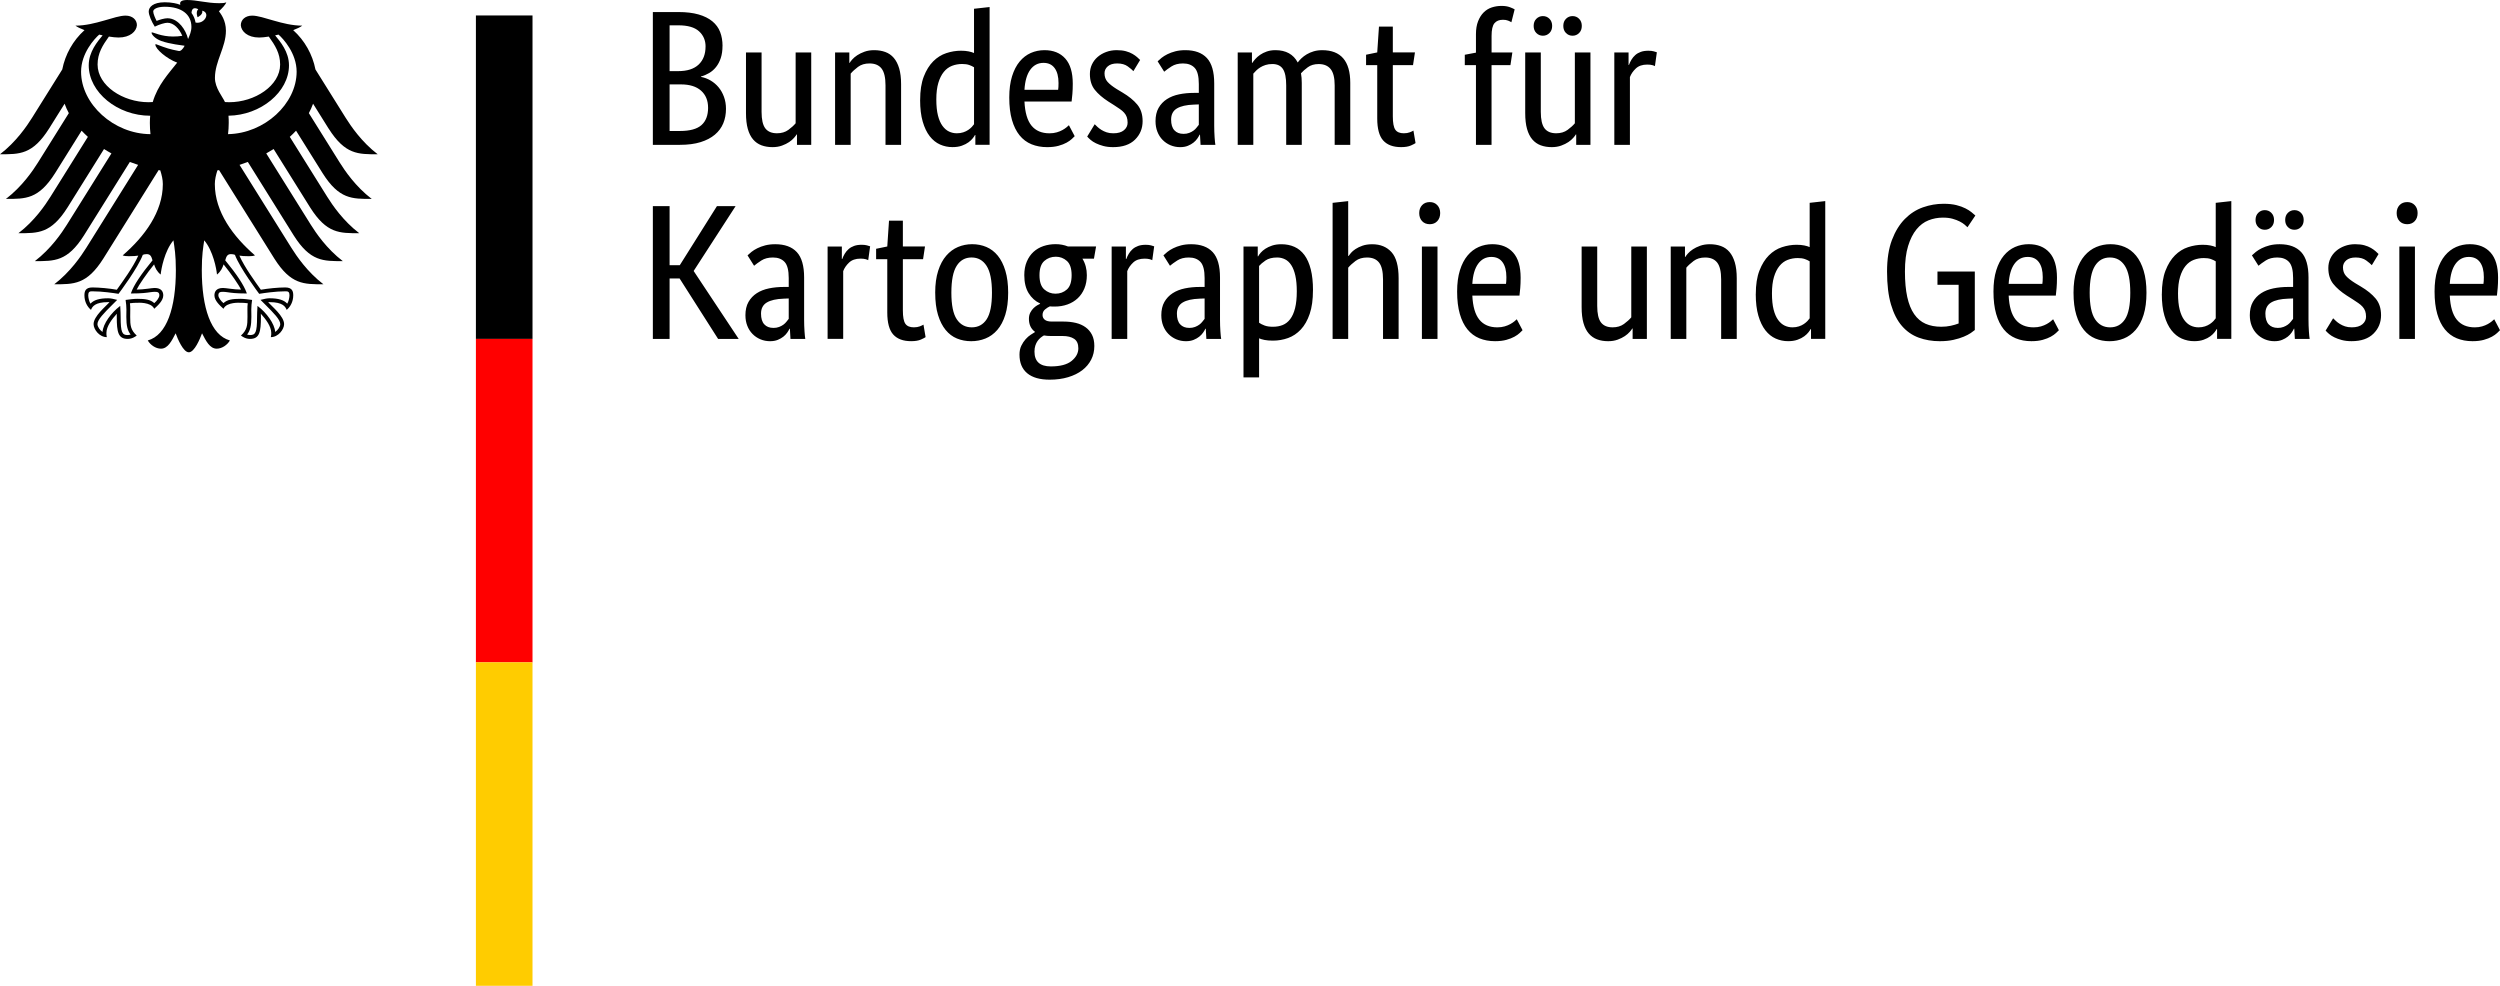 <?xml version="1.0" encoding="UTF-8"?>
<svg xmlns="http://www.w3.org/2000/svg" id="Ebene_1" data-name="Ebene 1" width="154.584" height="60.956" viewBox="0 0 154.584 60.956">
  <defs>
    <style>
      .cls-1 {
        fill: #fc0;
      }

      .cls-2 {
        fill: red;
      }
    </style>
  </defs>
  <g id="Name">
    <path d="m44.675,2.839c0,.286-.036.535-.107.75s-.169.399-.291.553c-.123.155-.266.28-.428.375-.163.095-.331.167-.506.214v.024c.214.04.414.115.601.226.187.111.349.25.488.416.139.167.25.363.333.589.083.226.125.474.125.744,0,.325-.055.623-.167.893s-.284.504-.518.702c-.234.198-.53.353-.886.464s-.781.167-1.273.167h-1.678V.745h1.583c.484,0,.898.05,1.244.149.345.099.629.24.851.423s.383.403.482.66c.099.258.149.546.149.863Zm-1.047.036c0-.381-.135-.694-.405-.94s-.694-.369-1.273-.369h-.547v2.832h.535c.555,0,.976-.135,1.261-.405s.428-.643.428-1.119Zm.155,3.784c0-.444-.145-.795-.434-1.053-.29-.258-.704-.387-1.244-.387h-.702v2.88h.643c.611,0,1.053-.121,1.327-.363.274-.242.41-.601.411-1.077Zm6.378,2.297h-.881v-.643h-.024c-.024.048-.075.117-.155.208-.079.091-.18.178-.303.262-.123.083-.272.157-.446.22s-.369.095-.583.095c-.254,0-.482-.038-.684-.113-.202-.075-.375-.196-.518-.363s-.252-.383-.327-.649c-.075-.266-.113-.593-.113-.982v-3.748h.964v3.677c0,.476.077.815.232,1.018.155.202.395.303.72.303.278,0,.512-.069.702-.208.19-.139.341-.276.452-.41V3.244h.964s0,5.712-0,5.712Zm4.593,0v-3.677c0-.484-.081-.831-.244-1.041-.163-.21-.411-.315-.744-.315-.286,0-.524.071-.714.214s-.341.282-.452.416v4.403h-.964V3.244h.881v.643h.024c.024-.048.075-.117.155-.208.079-.091.183-.178.309-.262s.278-.157.452-.22.373-.095.595-.095c.254,0,.484.038.69.113.206.075.381.196.524.363s.254.383.333.648c.079.266.119.593.119.982v3.748h-.964l-0.0 0Zm2.142-2.773c0-.579.075-1.063.226-1.452s.345-.702.583-.94.508-.407.809-.506c.301-.099.603-.149.904-.149.183,0,.341.014.476.042.135.028.246.061.333.101V.542l.964-.107v8.52h-.881v-.607h-.024c-.024.048-.067.113-.131.196s-.151.167-.262.25-.25.155-.416.214c-.167.06-.361.089-.583.089-.27,0-.526-.053-.768-.161-.242-.107-.454-.278-.637-.512-.183-.234-.327-.535-.434-.904s-.161-.815-.161-1.339h0Zm2.261,2.059c.151,0,.286-.02.405-.06s.222-.089.309-.149.161-.121.22-.184.105-.119.137-.167v-3.522c-.087-.055-.188-.103-.303-.143-.115-.04-.26-.06-.434-.06-.222,0-.43.038-.625.113-.194.075-.363.2-.506.375s-.256.401-.339.678-.125.619-.125,1.023c0,.397.034.728.101.994.067.266.161.48.28.643.119.163.254.28.405.351s.309.107.476.107v0Zm7.176-3.07c0,.246-.008.458-.024.637s-.032.335-.048.47h-2.915c.032.674.176,1.17.434,1.488.258.317.629.476,1.113.476.167,0,.317-.02.452-.06s.252-.087.351-.143c.099-.055.182-.111.25-.167.067-.055.117-.099.149-.131l.357.678c-.04.04-.099.097-.178.173-.079.075-.186.151-.321.226-.135.075-.301.141-.5.196s-.432.083-.702.083c-.357,0-.68-.06-.97-.178-.29-.119-.535-.303-.738-.553s-.359-.567-.47-.952c-.111-.385-.167-.847-.167-1.386,0-.508.058-.946.173-1.315.115-.369.272-.672.47-.91s.428-.414.69-.53c.262-.115.543-.173.845-.173.547,0,.976.173,1.285.518s.464.863.464,1.553l-0.0 0Zm-1.809-1.285c-.341,0-.615.143-.821.428s-.325.698-.357,1.238h2.082c.008-.04.014-.097.018-.173.004-.075.006-.157.006-.244,0-.397-.079-.704-.238-.922-.159-.218-.389-.327-.69-.327Zm5.557.512c-.063-.071-.178-.169-.345-.292-.167-.123-.385-.184-.655-.184-.254,0-.448.06-.583.178s-.202.262-.202.428c0,.214.062.391.185.53.123.139.311.288.565.446l.357.214c.389.23.694.478.916.744.222.266.333.609.333,1.029,0,.452-.157.833-.47,1.142-.313.309-.764.464-1.351.464-.23,0-.432-.024-.607-.071s-.327-.103-.458-.167c-.131-.063-.24-.133-.327-.208-.087-.075-.159-.145-.214-.208l.464-.762c.048.048.105.103.173.167.067.063.149.125.244.184s.202.109.321.149.258.06.416.06c.286,0,.504-.063.655-.19s.226-.282.226-.464c0-.135-.018-.252-.053-.351-.036-.099-.089-.188-.161-.268s-.159-.155-.262-.226-.222-.151-.357-.238l-.357-.226c-.357-.23-.637-.472-.839-.726-.202-.254-.303-.579-.303-.976,0-.214.042-.411.125-.589.083-.178.2-.333.351-.464.151-.131.327-.234.53-.309.202-.075.418-.113.648-.113.222,0,.412.022.571.065.159.044.296.099.411.167.115.067.21.135.286.202.075.067.137.125.184.173l-.416.69 0-0Zm1.368,3.106c0-.333.063-.611.19-.833s.298-.403.512-.541c.214-.139.466-.238.756-.298.289-.06.597-.089.922-.089h.298v-.547c0-.484-.085-.817-.256-1-.171-.183-.411-.274-.72-.274-.286,0-.524.062-.714.184-.19.123-.341.232-.452.327l-.405-.643c.063-.063.145-.135.244-.214.099-.079.22-.155.363-.226s.305-.131.488-.178.389-.071.619-.071c.587,0,1.031.163,1.333.488s.452.849.452,1.571v2.606c0,.246.008.486.024.72.016.234.032.391.048.47h-.916l-.036-.631h-.024c-.032.071-.079.153-.143.244-.063.091-.143.175-.238.25-.095.075-.21.141-.345.196s-.294.083-.476.083c-.214,0-.414-.04-.601-.119-.187-.079-.349-.19-.488-.333-.139-.143-.246-.311-.321-.506-.075-.194-.113-.407-.113-.637h-0Zm1.726.773c.135,0,.254-.02.357-.06s.192-.087.268-.143c.075-.055.139-.117.19-.185.051-.067.097-.125.137-.173v-1.261l-.309.012c-.46.016-.809.095-1.047.238s-.357.373-.357.69c0,.294.067.514.202.66.135.147.321.22.559.22Zm6.355.678v-3.677c0-.468-.067-.805-.202-1.011s-.353-.309-.655-.309c-.159,0-.299.02-.422.06-.123.04-.232.089-.327.149s-.178.125-.25.196-.131.135-.178.19v4.403h-.964V3.244h.881v.643h.024c.04-.063.099-.141.178-.232.079-.091.178-.179.298-.262s.258-.153.416-.208.337-.083.535-.083c.65,0,1.111.254,1.38.762.055-.079.131-.165.226-.256.095-.091.206-.174.333-.25.127-.075.27-.137.428-.184s.333-.071.524-.071c1.158,0,1.737.674,1.737,2.023v3.832h-.964v-3.677c0-.468-.083-.805-.25-1.011s-.412-.309-.738-.309c-.27,0-.494.065-.672.196-.178.131-.319.256-.423.375.016.087.028.18.036.28.008.099.012.204.012.315v3.832h-.964 0Zm7.842-4.927h-1.249v3.165c0,.405.052.68.155.827.103.147.278.22.524.22.143,0,.266-.02.369-.06s.178-.075.226-.107l.131.773c-.04.032-.135.081-.286.149-.151.067-.353.101-.607.101-.492,0-.861-.137-1.107-.411-.246-.274-.369-.728-.369-1.363v-3.296h-.69v-.643l.69-.143.107-1.595h.857v1.595h1.368s-.119.785-.119.785Zm6.021,0h-1.166v4.927h-.964v-4.927h-.69v-.643l.69-.131v-1.142c0-.309.044-.575.131-.797s.202-.405.345-.547.309-.246.5-.309.393-.095.607-.095c.206,0,.381.028.524.083s.238.099.286.131l-.202.797c-.048-.032-.115-.065-.202-.101s-.194-.053-.321-.053c-.23,0-.405.071-.524.214s-.178.405-.178.785v1.023h1.285s-.119.785-.119.785Zm4.95,4.927h-.881v-.643h-.024c-.024.048-.075.117-.155.208-.079.091-.18.178-.303.262-.123.083-.272.157-.446.22s-.369.095-.583.095c-.254,0-.482-.038-.684-.113-.202-.075-.375-.196-.518-.363s-.252-.383-.327-.649c-.075-.266-.113-.593-.113-.982v-3.748h.964v3.677c0,.476.077.815.232,1.018.155.202.395.303.72.303.278,0,.512-.069.702-.208.19-.139.341-.276.452-.41V3.244h.964v5.712l-0-0Zm-2.368-7.354c0,.183-.055.329-.167.44s-.246.167-.405.167-.294-.055-.405-.167-.167-.258-.167-.44.055-.329.167-.44.246-.167.405-.167.294.055.405.167.167.258.167.44Zm1.833,0c0,.183-.055.329-.167.44s-.246.167-.405.167-.294-.055-.405-.167-.167-.258-.167-.44.055-.329.167-.44.246-.167.405-.167.294.055.405.167.167.258.167.44Zm4.522,2.487c-.024-.016-.075-.036-.155-.06s-.186-.036-.321-.036c-.301,0-.537.081-.708.244-.171.163-.292.339-.363.53v4.189h-.964V3.244h.881v.773h.024c.04-.111.091-.22.155-.327s.143-.202.238-.286.208-.149.339-.196c.131-.048.288-.071.47-.071.135,0,.244.012.327.036s.149.044.196.06c0,0-.119.857-.119.857Zm-59.44,12.666l2.785,4.201h-1.273l-2.38-3.737h-.619v3.737h-1.035v-8.211h1.035v3.653h.631l2.297-3.653h1.154s-2.594,4.01-2.594,4.01Zm3.201,2.749c0-.333.063-.611.19-.833s.298-.403.512-.541c.214-.139.466-.238.756-.298.289-.06.597-.089.922-.089h.298v-.547c0-.484-.085-.817-.256-1-.171-.183-.411-.274-.72-.274-.286,0-.524.062-.714.184-.19.123-.341.232-.452.327l-.405-.643c.063-.063.145-.135.244-.214.099-.079.22-.155.363-.226s.305-.131.488-.178.389-.071.619-.071c.587,0,1.031.163,1.333.488s.452.849.452,1.571v2.606c0,.246.008.486.024.72.016.234.032.391.048.47h-.916l-.036-.631h-.024c-.032.071-.079.153-.143.244-.063.091-.143.175-.238.25-.095.075-.21.141-.345.196s-.294.083-.476.083c-.214,0-.414-.04-.601-.119-.187-.079-.349-.19-.488-.333-.139-.143-.246-.311-.321-.506-.075-.194-.113-.407-.113-.637l-0-0Zm1.726.773c.135,0,.254-.02.357-.06s.192-.087.268-.143c.075-.056.139-.117.19-.185.051-.067.097-.125.137-.173v-1.261l-.309.012c-.46.016-.809.095-1.047.238s-.357.373-.357.69c0,.293.067.514.202.66.135.147.321.22.559.22Zm5.867-4.189c-.024-.016-.075-.036-.155-.06s-.186-.036-.321-.036c-.301,0-.537.081-.708.244-.171.163-.292.339-.363.53v4.189h-.964v-5.712h.881v.773h.024c.04-.111.091-.22.155-.327s.143-.202.238-.286.208-.149.339-.196c.131-.048.288-.071.47-.071.135,0,.244.012.327.036s.149.044.196.06c0,0-.119.857-.119.857Zm3.392-.06h-1.249v3.165c0,.405.052.68.155.827.103.147.278.22.524.22.143,0,.266-.02.369-.06s.178-.075.226-.107l.131.773c-.04.032-.135.081-.286.149-.151.067-.353.101-.607.101-.492,0-.861-.137-1.107-.411-.246-.274-.369-.728-.369-1.362v-3.296h-.69v-.643l.69-.143.107-1.595h.857v1.595h1.368s-.119.785-.119.785Zm.75,2.071c0-.524.062-.976.185-1.357.123-.381.289-.692.5-.934.21-.242.452-.421.726-.536.274-.115.565-.173.875-.173.317,0,.611.058.881.173.27.115.504.294.702.536.198.242.355.553.47.934.115.381.173.833.173,1.357,0,.532-.06.988-.178,1.368s-.284.692-.494.934c-.21.242-.454.418-.732.53s-.571.167-.881.167c-.317,0-.611-.056-.881-.167s-.504-.288-.702-.53c-.198-.242-.355-.551-.47-.928-.115-.377-.173-.835-.173-1.374Zm3.51,0c0-.762-.111-1.315-.333-1.66-.222-.345-.532-.518-.928-.518s-.704.173-.922.518c-.218.345-.327.898-.327,1.66s.111,1.309.333,1.642.532.5.928.5.704-.167.922-.5c.218-.333.327-.881.327-1.642Zm6.307-2.106h-.714c.183.301.274.643.274,1.023,0,.301-.05.573-.149.815-.099.242-.238.446-.416.613s-.389.294-.631.381c-.242.087-.502.131-.78.131h-.155c-.048,0-.099-.004-.155-.012-.095.04-.194.103-.298.19s-.155.202-.155.345c0,.119.046.216.137.292.091.075.24.113.446.113h.726c.27,0,.52.028.75.083s.43.145.601.268c.171.123.303.28.399.47s.143.421.143.69c0,.309-.065.591-.196.845s-.315.472-.553.654-.528.325-.869.428-.722.155-1.142.155c-.611,0-1.075-.133-1.392-.399-.317-.266-.476-.649-.476-1.148,0-.214.038-.399.113-.553.075-.155.165-.29.268-.405.103-.115.208-.206.315-.274.107-.067.192-.121.256-.161v-.024c-.246-.182-.369-.448-.369-.797,0-.151.03-.282.089-.393s.127-.202.202-.274c.075-.071.151-.129.226-.173.075-.044.133-.073.173-.089v-.024c-.294-.135-.53-.347-.708-.637-.178-.289-.268-.66-.268-1.113,0-.317.052-.597.155-.839.103-.242.242-.442.416-.601s.379-.278.613-.357c.234-.079.486-.119.756-.119s.524.048.762.143h1.737s-.131.75-.131.75Zm-2.654,4.784c-.167,0-.313-.012-.44-.036-.071.04-.141.087-.208.143-.067.056-.129.123-.185.202s-.101.173-.137.28c-.036.107-.054.232-.054.375,0,.611.337.916,1.011.916.579,0,1.007-.113,1.285-.339s.416-.486.416-.779c0-.278-.087-.474-.262-.589-.174-.115-.409-.173-.702-.173,0,0-.726,0-.726-0Zm1.273-3.76c0-.412-.097-.706-.291-.881-.194-.174-.423-.262-.684-.262-.278,0-.516.087-.714.262s-.298.468-.298.881.099.706.298.881.428.262.69.262c.278,0,.514-.087.708-.262.194-.174.291-.468.291-.881Zm4.986-.928c-.024-.016-.075-.036-.155-.06s-.186-.036-.321-.036c-.301,0-.537.081-.708.244-.171.163-.292.339-.363.53v4.189h-.964v-5.712h.881v.773h.024c.04-.111.091-.22.155-.327s.143-.202.238-.286.208-.149.339-.196c.131-.048.288-.071.47-.071.135,0,.244.012.327.036s.149.044.196.06c0,0-.119.857-.119.857Zm.559,3.415c0-.333.063-.611.19-.833s.298-.403.512-.541c.214-.139.466-.238.756-.298.289-.06.597-.089.922-.089h.298v-.547c0-.484-.085-.817-.256-1-.171-.183-.411-.274-.72-.274-.286,0-.524.062-.714.184-.19.123-.341.232-.452.327l-.405-.643c.063-.063.145-.135.244-.214.099-.079.22-.155.363-.226s.305-.131.488-.178.389-.071.619-.071c.587,0,1.031.163,1.333.488s.452.849.452,1.571v2.606c0,.246.008.486.024.72.016.234.032.391.048.47h-.916l-.036-.631h-.024c-.032.071-.079.153-.143.244-.063.091-.143.175-.238.25-.095.075-.21.141-.345.196s-.294.083-.476.083c-.214,0-.414-.04-.601-.119-.187-.079-.349-.19-.488-.333-.139-.143-.246-.311-.321-.506-.075-.194-.113-.407-.113-.637l-0-0Zm1.726.773c.135,0,.254-.02.357-.06s.192-.087.268-.143c.075-.056.139-.117.19-.185.051-.067.097-.125.137-.173v-1.261l-.309.012c-.46.016-.809.095-1.047.238s-.357.373-.357.69c0,.293.067.514.202.66.135.147.321.22.559.22Zm7.652-2.332c0,.579-.067,1.067-.202,1.464s-.317.718-.547.964-.494.422-.791.529c-.298.107-.609.161-.934.161-.206,0-.379-.014-.518-.042-.139-.028-.252-.062-.339-.101v2.416h-.964v-8.092h.881v.607h.024c.032-.063.085-.139.161-.226.075-.087.171-.169.286-.244.115-.075.254-.141.416-.196.163-.055.355-.083.577-.083.294,0,.561.053.803.161.242.107.448.276.619.506.171.23.301.526.393.887.091.361.137.791.137,1.291Zm-2.213-2.023c-.301,0-.541.062-.72.184-.178.123-.311.236-.399.339v3.51c.087.063.2.121.339.173.139.052.311.077.518.077.222,0,.423-.036.601-.107s.333-.192.464-.363c.131-.171.232-.397.303-.678.071-.282.107-.629.107-1.041,0-.381-.03-.704-.089-.97-.06-.266-.143-.482-.25-.648s-.236-.288-.387-.363c-.151-.075-.313-.113-.488-.113Zm6.545,5.034v-3.677c0-.484-.081-.831-.244-1.041-.163-.21-.411-.315-.744-.315-.286,0-.524.071-.714.214s-.341.282-.452.416v4.403h-.964v-8.413l.964-.107v3.392h.024c.032-.048.081-.111.149-.19.067-.079.161-.159.28-.238s.264-.149.434-.208c.171-.06.371-.089.601-.089.5,0,.896.163,1.19.488s.44.865.44,1.618v3.749h-.964l-0-0Zm3.368,0h-.964v-5.712h.964v5.712Zm-.476-7.092c-.198,0-.357-.063-.476-.19s-.178-.294-.178-.5c0-.198.06-.361.178-.488s.278-.19.476-.19c.19,0,.345.063.464.19s.178.29.178.488c0,.206-.06.373-.178.5s-.274.19-.464.19Zm5.617,3.308c0,.246-.008.458-.024.637s-.032.335-.048.47h-2.915c.032.674.176,1.17.434,1.487.258.317.629.476,1.113.476.167,0,.317-.02.452-.06s.252-.087.351-.143c.099-.056.182-.111.25-.167.067-.056.117-.099.149-.131l.357.678c-.04.04-.099.097-.178.173-.079.075-.186.151-.321.226-.135.075-.301.141-.5.196s-.432.083-.702.083c-.357,0-.68-.06-.97-.179-.29-.119-.535-.304-.738-.553s-.359-.567-.47-.952c-.111-.385-.167-.847-.167-1.386,0-.508.058-.946.173-1.315.115-.369.272-.672.47-.91s.428-.414.69-.53c.262-.115.543-.173.845-.173.547,0,.976.173,1.285.518s.464.863.464,1.553Zm-1.809-1.285c-.341,0-.615.143-.821.428s-.325.698-.357,1.238h2.082c.008-.04.014-.097.018-.173.004-.075.006-.157.006-.244,0-.397-.079-.704-.238-.922-.159-.218-.389-.327-.69-.327Zm9.615,5.069h-.881v-.643h-.024c-.024.048-.075.117-.155.208-.079.091-.18.179-.303.262-.123.083-.272.157-.446.22s-.369.095-.583.095c-.254,0-.482-.038-.684-.113-.202-.075-.375-.196-.518-.363s-.252-.383-.327-.649c-.075-.266-.113-.593-.113-.982v-3.748h.964v3.677c0,.476.077.815.232,1.018.155.202.395.303.72.303.278,0,.512-.069.702-.208.19-.139.341-.276.452-.41v-4.379h.964s0,5.712-0,5.712Zm4.593,0v-3.677c0-.484-.081-.831-.244-1.041-.163-.21-.411-.315-.744-.315-.286,0-.524.071-.714.214s-.341.282-.452.416v4.403h-.964v-5.712h.881v.643h.024c.024-.048.075-.117.155-.208.079-.091.183-.178.309-.262s.278-.157.452-.22.373-.095.595-.095c.254,0,.484.038.69.113.206.075.381.196.524.363s.254.383.333.648c.079.266.119.593.119.982v3.749h-.964Zm2.142-2.773c0-.579.075-1.063.226-1.452s.345-.702.583-.94.508-.407.809-.506c.301-.099.603-.149.904-.149.182,0,.341.014.476.042.135.028.246.061.333.101v-2.737l.964-.107v8.52h-.881v-.607h-.024c-.024.048-.067.113-.131.196s-.151.167-.262.25-.25.155-.417.214c-.167.06-.361.089-.583.089-.27,0-.526-.054-.768-.161-.242-.107-.454-.278-.637-.512-.182-.234-.327-.535-.434-.904s-.161-.815-.161-1.339Zm2.261,2.059c.151,0,.286-.02.405-.06s.222-.089.309-.149.161-.121.22-.184.105-.119.137-.167v-3.522c-.087-.055-.188-.103-.303-.143-.115-.04-.26-.06-.434-.06-.222,0-.43.038-.625.113-.194.075-.363.2-.506.375s-.256.401-.339.678-.125.619-.125,1.023c0,.397.034.728.101.994.067.266.161.48.28.643.119.163.254.28.405.351s.309.107.476.107Zm11.281.167c-.055.048-.139.109-.25.184-.111.075-.256.151-.434.226-.178.075-.391.141-.637.196s-.528.083-.845.083c-.468,0-.902-.073-1.303-.22-.401-.147-.746-.387-1.035-.72-.29-.333-.516-.776-.678-1.327-.163-.551-.244-1.232-.244-2.041,0-.77.101-1.42.303-1.952s.468-.964.797-1.297c.329-.333.702-.573,1.119-.72.417-.147.843-.22,1.279-.22.309,0,.573.028.791.083.218.055.405.123.559.202.155.079.28.159.375.238s.174.147.238.202l-.488.726c-.04-.04-.099-.093-.178-.161-.079-.067-.18-.133-.303-.196-.123-.063-.27-.119-.44-.167-.171-.048-.371-.071-.601-.071-.309,0-.605.055-.887.167-.282.111-.53.298-.744.559s-.387.605-.518,1.029c-.131.424-.196.95-.196,1.577,0,.619.048,1.144.143,1.577.095.432.238.785.428,1.059s.424.472.702.595c.278.123.603.185.976.185.206,0,.401-.02.583-.06s.345-.087.488-.143v-2.392h-1.309v-.821h2.309v3.618l-0-0Zm5.081-3.237c0,.246-.008.458-.024.637s-.032.335-.048.47h-2.915c.032.674.176,1.17.434,1.487.258.317.629.476,1.113.476.167,0,.317-.02.452-.06s.252-.087.351-.143c.099-.056.182-.111.25-.167.067-.056.117-.099.149-.131l.357.678c-.04.04-.099.097-.178.173-.079.075-.186.151-.321.226-.135.075-.301.141-.5.196s-.432.083-.702.083c-.357,0-.68-.06-.97-.179-.29-.119-.536-.304-.738-.553s-.359-.567-.47-.952c-.111-.385-.167-.847-.167-1.386,0-.508.057-.946.173-1.315.115-.369.272-.672.47-.91s.428-.414.69-.53c.262-.115.543-.173.845-.173.547,0,.976.173,1.285.518s.464.863.464,1.553l0.0 0Zm-1.809-1.285c-.341,0-.615.143-.821.428s-.325.698-.357,1.238h2.083c.008-.04.014-.097.018-.173.004-.075.006-.157.006-.244,0-.397-.079-.704-.238-.922-.159-.218-.389-.327-.69-.327Zm2.832,2.213c0-.524.061-.976.184-1.357.123-.381.29-.692.5-.934.21-.242.452-.421.726-.536.274-.115.565-.173.875-.173.317,0,.611.058.881.173.27.115.504.294.702.536.198.242.355.553.47.934.115.381.173.833.173,1.357,0,.532-.059.988-.178,1.368s-.284.692-.494.934c-.21.242-.454.418-.732.53s-.571.167-.881.167c-.317,0-.611-.056-.881-.167s-.504-.288-.702-.53c-.198-.242-.355-.551-.47-.928-.115-.377-.173-.835-.173-1.374h0Zm3.51,0c0-.762-.111-1.315-.333-1.66-.222-.345-.531-.518-.928-.518s-.704.173-.922.518c-.218.345-.327.898-.327,1.66s.111,1.309.333,1.642.531.5.928.5.704-.167.922-.5c.218-.333.327-.881.327-1.642Zm1.952.083c0-.579.075-1.063.226-1.452s.345-.702.583-.94.508-.407.809-.506c.301-.099.603-.149.904-.149.182,0,.341.014.476.042.135.028.246.061.333.101v-2.737l.964-.107v8.52h-.881v-.607h-.024c-.024.048-.067.113-.131.196s-.151.167-.262.25-.25.155-.417.214c-.167.06-.361.089-.583.089-.27,0-.526-.054-.768-.161-.242-.107-.454-.278-.637-.512-.182-.234-.327-.535-.434-.904s-.161-.815-.161-1.339Zm2.261,2.059c.151,0,.286-.02.405-.06s.222-.089.309-.149.161-.121.22-.184.105-.119.137-.167v-3.522c-.087-.055-.188-.103-.303-.143-.115-.04-.26-.06-.434-.06-.222,0-.43.038-.625.113-.194.075-.363.2-.506.375s-.256.401-.339.678-.125.619-.125,1.023c0,.397.034.728.101.994.067.266.161.48.28.643.119.163.254.28.405.351s.309.107.476.107Zm3.177-.738c0-.333.064-.611.19-.833s.298-.403.512-.541c.214-.139.466-.238.756-.298.29-.06.597-.089.922-.089h.298v-.547c0-.484-.085-.817-.256-1-.171-.183-.411-.274-.72-.274-.286,0-.524.062-.714.184-.19.123-.341.232-.452.327l-.405-.643c.064-.063.145-.135.244-.214.099-.079.22-.155.363-.226s.305-.131.488-.178.389-.071.619-.071c.587,0,1.031.163,1.333.488s.452.849.452,1.571v2.606c0,.246.008.486.024.72.016.234.032.391.048.47h-.916l-.036-.631h-.024c-.032.071-.079.153-.143.244-.064.091-.143.175-.238.25-.095.075-.21.141-.345.196s-.294.083-.476.083c-.214,0-.415-.04-.601-.119-.186-.079-.349-.19-.488-.333-.139-.143-.246-.311-.321-.506-.075-.194-.113-.407-.113-.637l0-0Zm1.725.773c.135,0,.254-.02.357-.06s.192-.087.268-.143c.075-.056.139-.117.19-.185.051-.067.097-.125.137-.173v-1.261l-.309.012c-.46.016-.809.095-1.047.238s-.357.373-.357.69c0,.293.067.514.202.66.135.147.321.22.559.22Zm-.226-6.676c0,.183-.055.329-.167.44s-.246.167-.405.167-.294-.055-.405-.167-.167-.258-.167-.44.055-.329.167-.44.246-.167.405-.167.294.055.405.167.167.258.167.44Zm1.833,0c0,.183-.055.329-.167.44s-.246.167-.405.167-.294-.055-.405-.167-.167-.258-.167-.44.055-.329.167-.44.246-.167.405-.167.294.055.405.167.167.258.167.44Zm4.213,2.797c-.064-.071-.178-.169-.345-.292-.167-.123-.385-.184-.654-.184-.254,0-.448.06-.583.178s-.202.262-.202.428c0,.214.061.391.184.53.123.139.311.288.565.446l.357.214c.389.23.694.478.916.744.222.266.333.609.333,1.029,0,.452-.157.833-.47,1.142-.313.309-.764.464-1.351.464-.23,0-.432-.024-.607-.071s-.327-.103-.458-.167c-.131-.063-.24-.133-.327-.208-.087-.075-.159-.145-.214-.208l.464-.762c.048.048.105.103.173.167.067.063.149.125.244.184s.202.109.321.149.258.06.417.06c.286,0,.504-.063.654-.19s.226-.282.226-.464c0-.135-.018-.252-.053-.351-.036-.099-.089-.188-.161-.268s-.159-.155-.262-.226-.222-.151-.357-.238l-.357-.226c-.357-.23-.637-.472-.839-.726-.202-.254-.303-.579-.303-.976,0-.214.042-.411.125-.589.083-.178.2-.333.351-.464.151-.131.327-.234.53-.309.202-.075.418-.113.648-.113.222,0,.413.022.571.065.159.044.296.099.411.167.115.067.21.135.286.202.075.067.137.125.184.173l-.417.69-0.0 0Zm2.666,4.558h-.964v-5.712h.964v5.712Zm-.476-7.092c-.198,0-.357-.063-.476-.19s-.178-.294-.178-.5c0-.198.059-.361.178-.488s.278-.19.476-.19c.19,0,.345.063.464.19s.178.29.178.488c0,.206-.059.373-.178.5s-.274.19-.464.19Zm5.617,3.308c0,.246-.008.458-.024.637s-.032.335-.048.47h-2.915c.032.674.176,1.17.434,1.487.258.317.629.476,1.113.476.167,0,.317-.02.452-.06s.252-.087.351-.143c.099-.056.182-.111.25-.167.067-.056.117-.099.149-.131l.357.678c-.04.04-.099.097-.178.173-.079.075-.186.151-.321.226-.135.075-.301.141-.5.196s-.432.083-.702.083c-.357,0-.68-.06-.97-.179-.29-.119-.536-.304-.738-.553s-.359-.567-.47-.952c-.111-.385-.167-.847-.167-1.386,0-.508.057-.946.173-1.315.115-.369.272-.672.47-.91s.428-.414.69-.53c.262-.115.543-.173.845-.173.547,0,.976.173,1.285.518s.464.863.464,1.553l0.0 0Zm-1.809-1.285c-.341,0-.615.143-.821.428s-.325.698-.357,1.238h2.083c.008-.04.014-.097.018-.173.004-.075.006-.157.006-.244,0-.397-.079-.704-.238-.922-.159-.218-.389-.327-.69-.327Z"></path>
  </g>
  <g id="Adler-und-Saeulenelement">
    <path d="m14.1,8.295c.027-.224.043-.455.043-.691,0-.129.001-.279-.015-.449,1.993-.028,3.741-1.464,3.741-3.115,0-.84-.548-1.474-.857-1.853.069-.015.139-.031.21-.048.292.254,1.12,1.156,1.12,2.295,0,1.981-1.98,3.82-4.242,3.861m-2.008-6.899c-.037-.221-.121-.421-.249-.593.007-.202.09-.395.415-.236-.176.18-.04.499-.04.499,0,0,.36-.167.285-.405.534.128.15.845-.411.735m-.463,1.017c-.071-.296-.223-.6-.416-.829-.176-.208-.467-.455-.859-.455-.179,0-.479.084-.67.165-.071-.13-.21-.443-.21-.584,0-.145.245-.292.714-.292,1.032,0,1.648.466,1.648,1.248,0,.275-.109.525-.207.747m2.65,13.3c.12,0,.178.019.248.045.297.808,1.442,2.333,1.49,2.398l.01.014.017-.004c.281-.045.998-.153,1.598-.153h.014c.065,0,.139,0,.186.046.039.039.058.107.058.204,0,.149-.063.404-.139.513-.21-.229-.551-.332-1.097-.332-.164,0-.358.049-.463.077l-.043.009-.049.013.315.315c.486.486.906.905.906,1.184,0,.168-.164.387-.314.484-.033-.511-.549-1.195-1.052-1.578l-.043-.032-.008.18c-.007.122-.018.305-.018.501,0,.973-.099,1.121-.436,1.121-.052,0-.131-.015-.18-.033.19-.235.265-.545.265-1.089l-.003-.251-.003-.202c0-.223.023-.388.041-.521l.01-.075-.053-.007c-.158-.022-.451-.062-.675-.062-.481,0-.807.044-1.043.266-.156-.126-.316-.343-.316-.48,0-.203.126-.219.292-.219.084,0,.162.012.27.025.207.031.518.077,1.159.077h.04l-.013-.039c-.162-.465-.608-1.141-1.323-2.01.064-.233.127-.385.352-.385m-6.174,2.395l-.013.039h.04c.64,0,.952-.046,1.159-.077.108-.013.186-.025.27-.025.165,0,.292.016.292.219,0,.137-.16.354-.315.48-.237-.222-.563-.266-1.043-.266-.225,0-.519.04-.676.062l-.025.003-.028.004.009.075c.019.133.042.298.042.521l-.003.202-.003.251c0,.544.075.854.266,1.089-.05.018-.129.033-.181.033-.338,0-.436-.148-.436-1.121,0-.196-.01-.379-.017-.501l-.01-.181-.042.033c-.502.383-1.02,1.067-1.051,1.578-.151-.097-.315-.316-.315-.484,0-.279.42-.698.906-1.184l.315-.315-.092-.022c-.105-.028-.299-.077-.464-.077-.545,0-.885.103-1.096.332-.076-.109-.139-.364-.139-.513,0-.097.019-.165.058-.204.047-.046.121-.046.186-.046h.014c.6,0,1.318.108,1.598.153l.017.004.01-.014c.049-.065,1.193-1.59,1.491-2.398.068-.026.127-.045.247-.045.225,0,.288.152.353.385-.716.869-1.162,1.545-1.324,2.01m-3.092-13.674c0-1.139.829-2.041,1.121-2.295.07.017.14.033.21.048-.31.379-.858,1.013-.858,1.853,0,1.668,1.782,3.116,3.8,3.116-.013.143-.02.293-.02.448,0,.246.014.475.038.691-2.282-.014-4.291-1.866-4.291-3.861m15.306,3.513c1.024,1.619,1.825,1.592,3.035,1.592-1.001-.767-1.663-1.75-1.979-2.252l-1.87-2.992c-.182-.924-.66-1.788-1.376-2.431.241-.091.441-.187.561-.278-1.221,0-2.431-.62-3.097-.62-.428,0-.703.256-.703.594.027.377.415.76,1.132.76.162,0,.37-.021.598-.059.388.541.701,1.03.701,1.728,0,1.31-1.566,2.331-3.147,2.331-.09,0-.175-.004-.264-.01-.143-.325-.62-.87-.62-1.49,0-1.041.679-1.891.679-2.922,0-.641-.312-1.038-.432-1.203.194-.18.406-.401.456-.553-.113.049-.247.055-.442.055-.758,0-1.376-.197-1.978-.197-.344,0-.436.106-.436.207,0,.037.005.075.015.093-.128-.05-.248-.083-.391-.109-.178-.034-.369-.051-.573-.051-.732,0-.992.307-.992.57,0,.222.175.628.374.938.285-.144.628-.241.784-.241.389,0,.734.37.917.808-.261.032-.311.043-.575.043-.713,0-1.198-.255-1.298-.255-.009,0-.028.005-.028.021,0,.1.202.364.6.509.525.192,1.311.272,1.442.294,0,.023-.133.271-.282.319-.031.01-.056.011-.093.003-.548-.108-.701-.154-1.396-.418-.021-.008-.034.005-.034.027,0,.275.712.882,1.35,1.115-.533.68-1.198,1.376-1.512,2.437-.089.006-.175.01-.264.01-1.581,0-3.147-1.021-3.147-2.331,0-.698.313-1.187.701-1.728.228.038.435.059.598.059.717,0,1.105-.383,1.133-.76,0-.338-.275-.594-.704-.594-.666,0-1.875.62-3.098.62.121.091.321.187.561.278-.715.643-1.193,1.507-1.375,2.431l-1.87,2.992c-.315.502-.979,1.485-1.98,2.252,1.21,0,2.012.027,3.036-1.592l.959-1.534c.071.199.158.393.261.583l-1.907,3.051c-.317.506-.975,1.48-1.98,2.252,1.21,0,2.012.028,3.036-1.59l1.641-2.628c.123.131.252.259.388.381l-2.316,3.708c-.318.507-.972,1.479-1.979,2.25,1.21,0,2.012.029,3.035-1.59l2.258-3.615c.149.094.301.185.459.271l-2.757,4.411c-.318.507-.972,1.476-1.979,2.25,1.21,0,2.012.028,3.036-1.59l2.838-4.543c.168.064.338.126.511.181l-3.207,5.133c-.313.5-.982,1.487-1.978,2.25,1.209,0,2.012.028,3.035-1.59l3.418-5.47c.035.006.069.011.103.018.093.296.158.572.158.847,0,1.719-1.128,3.237-2.482,4.409.087.038.238.051.377.051.28,0,.46-.015.587-.037-.314.713-.988,1.634-1.328,2.11-.443-.08-1.088-.142-1.51-.142-.442,0-.492.258-.492.489,0,.401.188.72.406.898.082-.205.247-.479,1.063-.479.016,0,.044.002.082.005-.238.265-.985.869-.985,1.355,0,.322.353.805.818.805-.027-.104-.024-.199-.024-.271,0-.394.349-.855.644-1.177-.009.096-.004.086-.004.198,0,.931.084,1.359.675,1.359.29,0,.49-.159.559-.207-.384-.353-.404-.631-.404-1.153.001-.136.002-.269.004-.452.001-.12-.001-.278-.02-.392.211-.029.297-.029.46-.029,0,0,.839-.067,1.042.37.228-.209.559-.504.559-.829,0-.215-.102-.458-.535-.458-.164,0-.679.1-1.11.1.116-.257.631-1.011,1.078-1.558.068.212.173.441.407.629.033-.352.239-1.465.789-2.116.064.44.15.891.15,1.842,0,2.314-.556,4.023-1.737,4.349.154.267.479.508.816.508.432,0,.667-.489.907-.95.125.34.47,1.174.816,1.174s.692-.834.817-1.174c.239.461.475.95.907.95.337,0,.662-.241.816-.508-1.181-.326-1.738-2.035-1.738-4.349,0-.951.086-1.402.15-1.842.551.651.758,1.764.789,2.116.235-.188.341-.417.408-.629.446.547.962,1.301,1.078,1.558-.431,0-.947-.1-1.11-.1-.432,0-.534.243-.534.458,0,.325.331.62.559.829.201-.437,1.042-.37,1.042-.37.162,0,.248,0,.46.029-.02.114-.021.272-.02.392.002.183.002.316.003.452,0,.522-.02.8-.404,1.153.069.048.269.207.559.207.591,0,.676-.428.676-1.359,0-.112.003-.102-.005-.198.295.322.644.783.644,1.177,0,.072.004.167-.025.271.466,0,.82-.483.82-.805,0-.486-.747-1.09-.987-1.355.039-.003.067-.005.082-.005.817,0,.982.274,1.064.479.218-.178.406-.497.406-.898,0-.231-.05-.489-.492-.489-.422,0-1.066.062-1.51.142-.341-.476-1.013-1.397-1.328-2.11.127.022.308.037.587.037.14,0,.29-.013.377-.051-1.354-1.172-2.482-2.69-2.482-4.409,0-.275.065-.551.158-.847.033-.007.069-.012.103-.018l3.418,5.47c1.023,1.618,1.826,1.59,3.035,1.59-.996-.763-1.665-1.75-1.978-2.25l-3.208-5.133c.174-.055.345-.117.513-.181l2.837,4.543c1.024,1.618,1.826,1.59,3.036,1.59-1.007-.774-1.661-1.743-1.979-2.25l-2.756-4.411c.156-.086.309-.177.457-.271l2.259,3.615c1.024,1.619,1.825,1.59,3.035,1.59-1.007-.771-1.66-1.743-1.979-2.25l-2.316-3.708c.136-.122.266-.25.387-.381l1.643,2.628c1.023,1.618,1.825,1.59,3.035,1.59-1.006-.772-1.662-1.746-1.98-2.252l-1.906-3.051c.102-.19.189-.384.261-.583l.958,1.534Z"></path>
    <path d="m32.927,20.956h-3.5V.956h3.5v20Z"></path>
    <path class="cls-2" d="m32.927,40.956h-3.5v-20h3.5v20Z"></path>
    <path class="cls-1" d="m32.927,60.956h-3.5v-20h3.5v20Z"></path>
  </g>
</svg>
